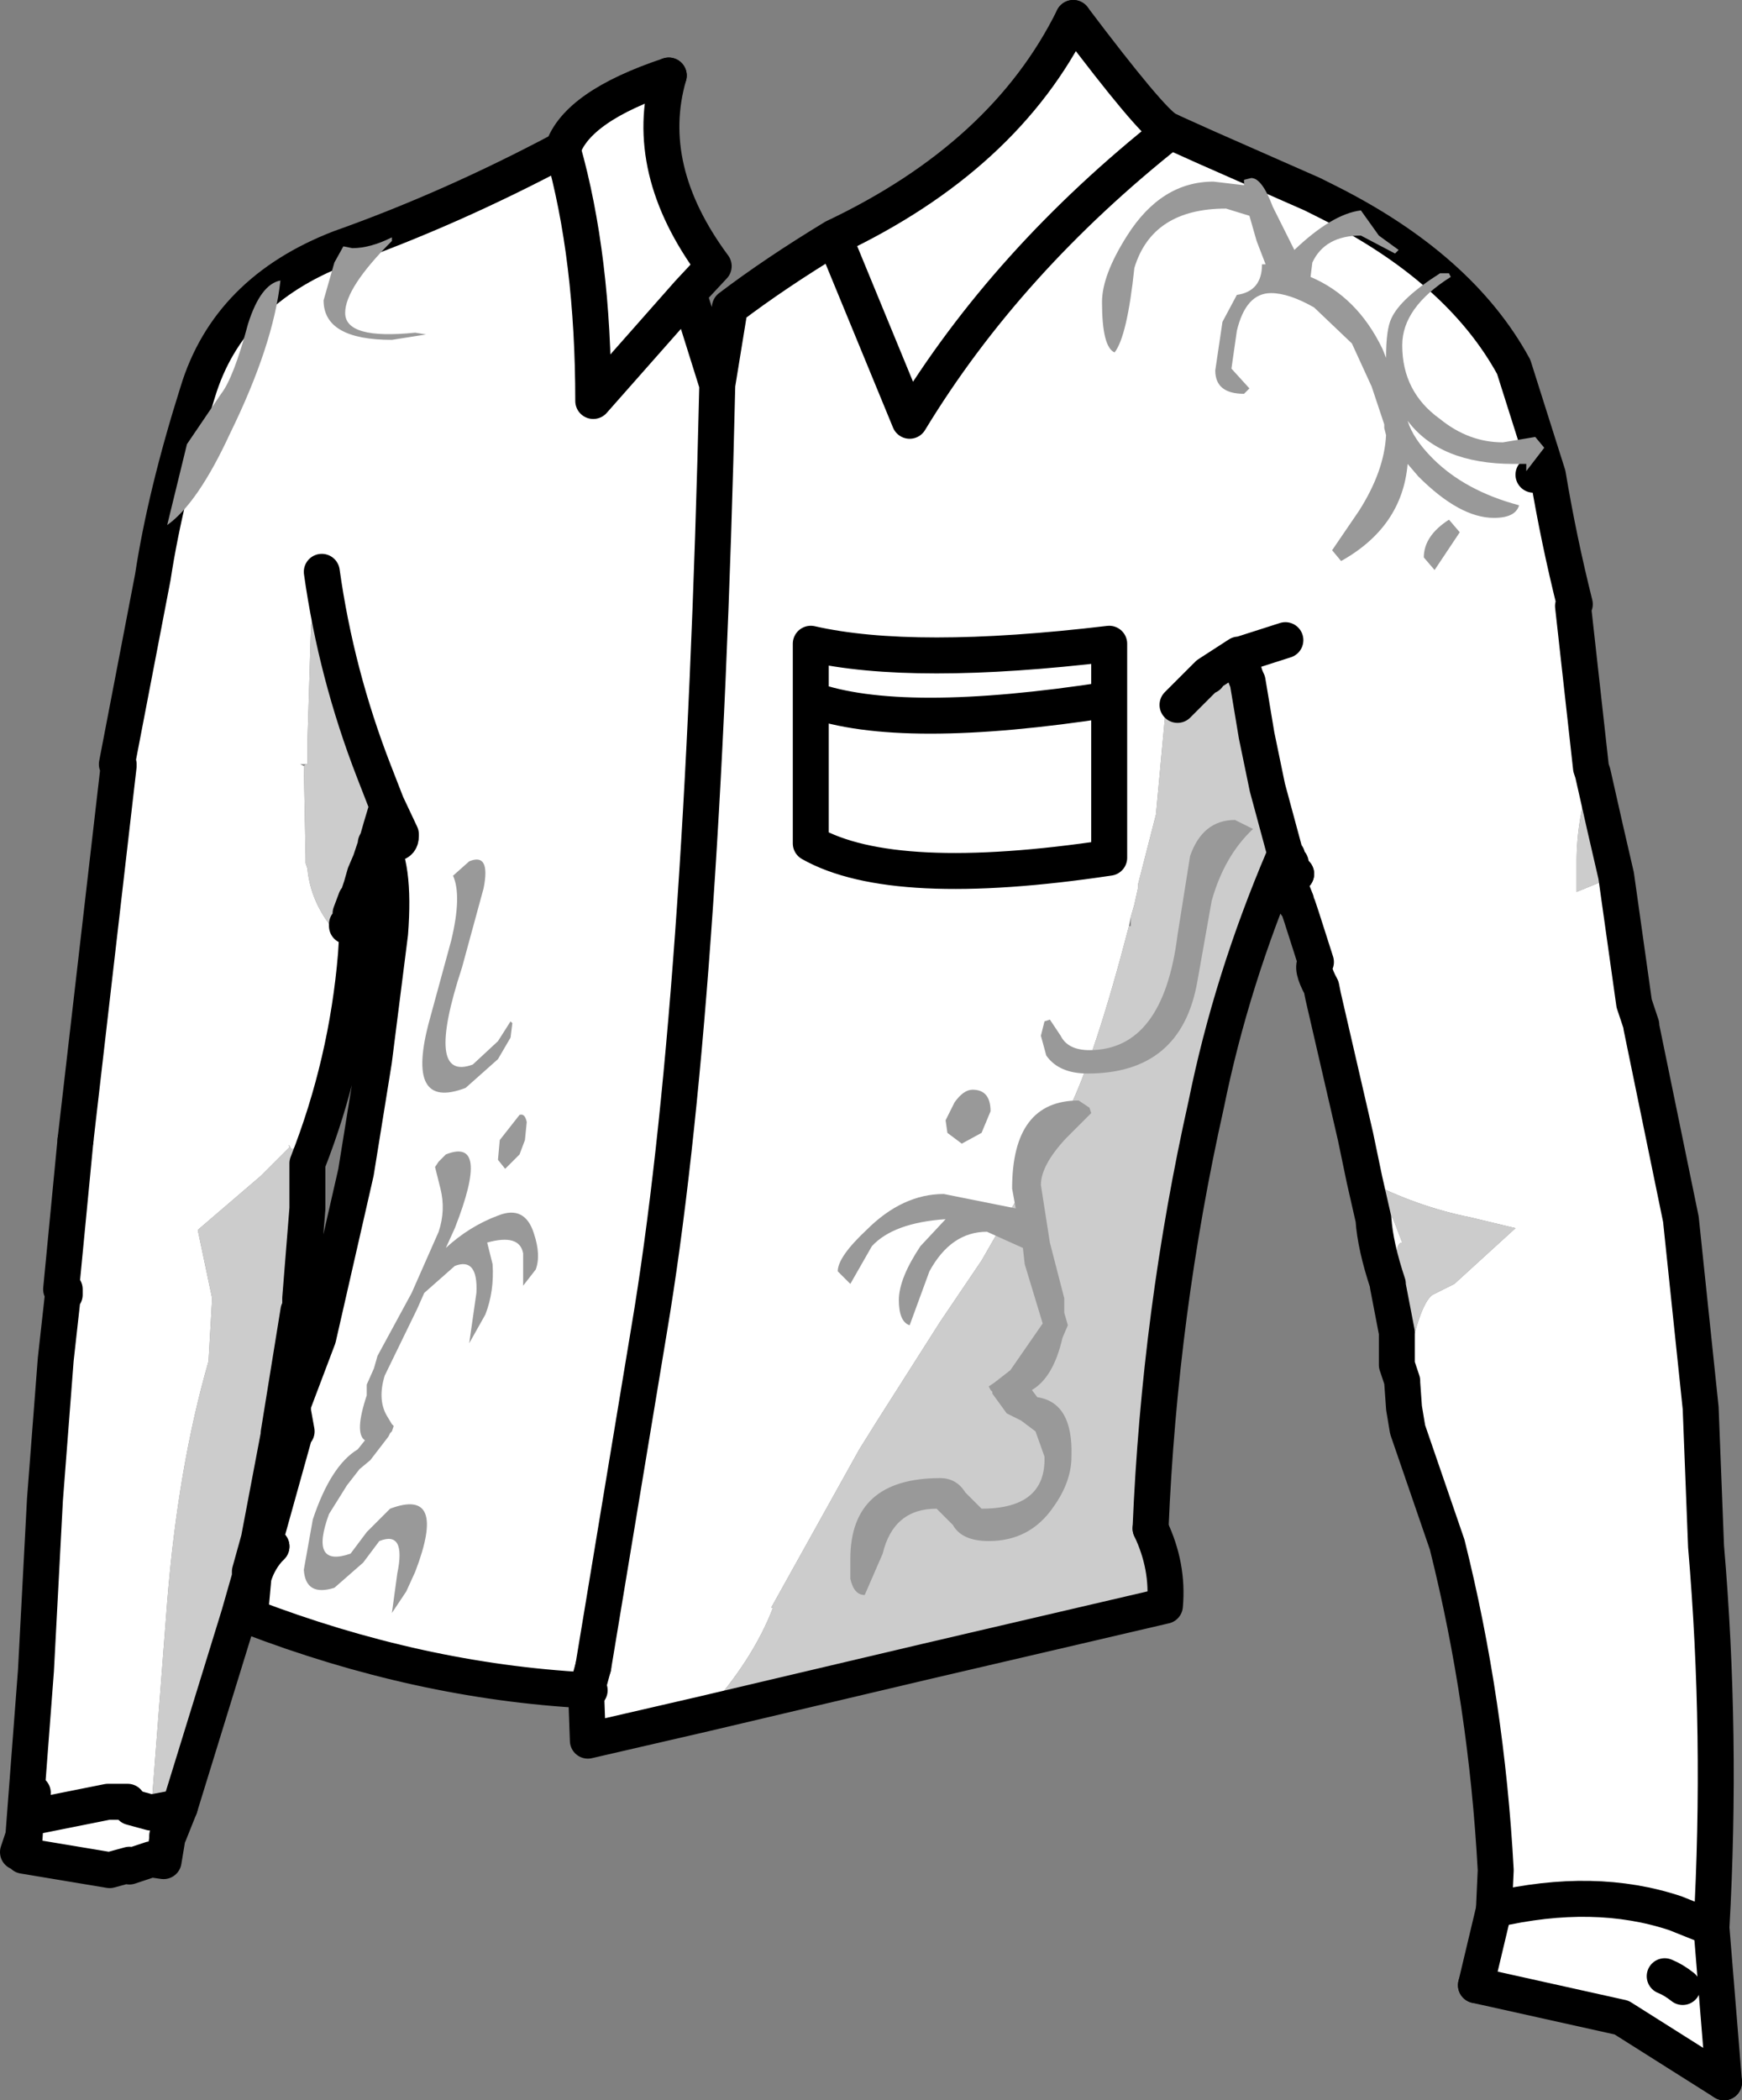 <?xml version="1.0" encoding="UTF-8" standalone="no"?>
<svg xmlns:xlink="http://www.w3.org/1999/xlink" height="58.4px" width="48.45px" xmlns="http://www.w3.org/2000/svg">
  <rect width="100%" height="100%" fill="#808080" stroke="none"/>
  <g transform="matrix(1.0, 0.0, 0.0, 1.0, 24.2, 26.15)">
    <path d="M-8.55 -22.0 Q-8.15 -23.2 -5.6 -24.05 -6.35 -21.45 -4.35 -18.75 L-5.05 -18.0 -7.7 -15.0 Q-7.7 -19.0 -8.55 -22.0 -7.7 -19.0 -7.7 -15.0 L-5.05 -18.0 -4.25 -15.45 -3.9 -17.6 Q-2.65 -18.55 -1.0 -19.55 3.75 -21.8 5.65 -25.65 7.8 -22.8 8.25 -22.55 L8.35 -22.5 Q3.8 -18.9 1.1 -14.45 L-1.0 -19.55 1.1 -14.45 Q3.8 -18.9 8.35 -22.5 L9.35 -22.05 12.3 -20.75 12.7 -20.55 Q16.4 -18.7 17.9 -15.95 L18.85 -12.95 18.75 -12.95 18.85 -12.95 Q19.15 -11.15 19.6 -9.35 L19.2 -9.35 19.55 -9.3 20.05 -4.8 20.05 -4.65 Q19.65 -3.35 19.65 -2.2 L19.65 -1.35 20.75 -1.8 21.25 1.75 21.45 2.35 21.05 2.35 21.05 2.4 21.45 2.4 22.55 7.75 23.1 13.0 23.25 16.85 Q23.7 22.1 23.4 27.45 L23.75 31.75 20.9 29.95 16.85 29.05 17.35 26.95 17.4 25.85 Q17.15 21.2 16.05 16.8 L14.95 13.6 14.85 13.0 14.8 12.3 14.8 12.25 14.85 12.25 Q15.25 10.1 15.65 9.85 L16.25 9.55 17.95 8.0 16.7 7.7 Q15.2 7.4 13.75 6.65 L14.55 7.75 14.8 8.4 Q14.55 8.4 14.65 9.55 L14.4 9.55 Q14.05 8.5 14.0 7.75 L13.75 6.65 13.5 5.45 12.6 1.55 12.55 1.3 Q12.25 0.75 12.4 0.6 L12.0 -0.65 11.9 -0.95 Q11.8 -1.0 11.85 -1.1 L11.55 -1.85 11.7 -2.15 11.6 -2.25 11.6 -2.3 11.6 -2.35 11.55 -2.35 11.55 -2.4 11.05 -4.25 10.75 -5.7 10.5 -7.2 Q10.35 -7.5 10.35 -7.85 L10.3 -7.9 10.25 -7.95 9.4 -7.4 9.4 -7.35 9.35 -7.35 8.55 -6.55 8.2 -6.2 7.95 -3.5 7.45 -1.55 7.45 -1.45 7.35 -1.0 7.25 -0.65 7.2 -0.4 Q6.25 3.25 5.5 4.75 L5.4 4.9 3.1 8.9 1.95 10.6 0.2 13.35 -0.3 14.15 -2.75 18.55 -2.7 18.55 Q-3.25 20.0 -4.6 21.5 L-7.85 22.25 -7.9 20.85 -7.8 20.85 -7.85 20.75 -7.7 20.2 -7.85 20.75 -7.9 20.85 Q-12.55 20.6 -17.25 18.8 L-17.15 17.7 Q-17.0 17.2 -16.65 16.85 L-16.85 16.75 -16.0 13.7 -16.0 13.65 -15.95 13.65 -16.05 13.1 -16.05 12.9 -16.05 13.1 -15.95 13.65 -16.0 13.65 -15.95 13.65 -16.0 13.65 -16.45 13.7 -16.05 12.9 -15.35 11.05 -14.3 6.45 -13.8 3.35 -13.35 -0.2 Q-13.2 -2.15 -13.7 -2.8 -13.05 -2.55 -13.05 -2.9 L-13.05 -2.95 -13.45 -3.8 -13.8 -4.7 Q-14.85 -7.4 -15.25 -10.25 L-15.55 -8.75 -15.65 -5.5 -15.65 -4.95 -15.65 -4.9 -15.7 -4.9 -15.85 -4.9 -15.75 -4.85 -15.7 -2.3 -15.7 -2.15 -15.65 -2.0 Q-15.55 -0.9 -14.65 0.0 L-14.55 -0.25 -14.55 -0.3 -14.55 -0.4 -14.55 -0.45 -14.45 -0.55 -14.45 -0.75 -14.3 -1.15 -14.25 -0.45 -14.25 -0.4 -14.3 0.4 Q-14.55 3.4 -15.65 6.2 L-15.7 5.8 -15.75 5.75 -15.65 5.1 -16.0 5.75 -16.05 5.8 -16.1 5.8 Q-16.2 5.6 -16.15 5.75 L-16.95 6.55 -18.7 8.05 -18.3 9.95 -18.4 11.7 Q-19.25 14.65 -19.55 18.4 L-20.0 24.25 -20.0 24.8 -20.0 25.55 -20.6 25.75 -20.6 25.7 -21.15 25.85 -23.55 25.45 -23.5 24.7 -23.55 24.9 -23.2 20.3 -23.1 18.4 -22.95 15.55 -22.65 11.65 -22.45 9.85 -22.4 9.85 -22.4 9.7 -22.5 9.7 -22.1 5.55 -20.9 -4.85 -20.9 -4.9 -20.95 -4.9 -19.95 -10.1 Q-19.6 -12.4 -18.7 -15.25 -17.85 -18.05 -14.75 -19.25 -11.65 -20.35 -8.55 -22.0 M-7.7 20.2 L-6.15 10.85 Q-4.65 1.95 -4.25 -15.45 -4.65 1.95 -6.15 10.85 L-7.7 20.2 M11.55 -8.35 L10.3 -7.95 10.25 -7.95 10.3 -7.95 11.55 -8.35 M-23.5 24.55 L-23.5 24.7 -23.5 24.55 -23.45 24.4 Q-23.1 23.0 -23.5 24.4 L-23.5 24.55 M-20.65 23.95 L-21.2 23.95 -23.45 24.4 -21.2 23.95 -20.65 23.95 M10.3 -7.95 L10.3 -7.9 10.3 -7.95 M6.65 -6.7 Q0.85 -5.8 -1.65 -6.7 L-1.65 -2.7 Q0.65 -1.4 6.65 -2.3 L6.65 -6.7 6.65 -8.25 Q1.2 -7.6 -1.65 -8.25 L-1.65 -6.7 -1.65 -8.25 Q1.2 -7.6 6.65 -8.25 L6.65 -6.7 6.65 -2.3 Q0.65 -1.4 -1.65 -2.7 L-1.65 -6.7 Q0.85 -5.8 6.65 -6.7 M11.85 -1.85 L11.75 -1.85 11.55 -1.85 11.75 -1.85 11.85 -1.85 11.8 -1.85 11.85 -1.85 M11.75 -1.85 L11.8 -1.85 11.75 -1.85 M18.45 -12.95 L18.75 -12.95 18.45 -12.95 M22.6 29.1 Q22.35 28.9 22.1 28.8 22.35 28.9 22.6 29.1 M23.4 27.45 L22.4 27.05 Q20.15 26.3 17.35 26.95 20.15 26.3 22.4 27.05 L23.4 27.45 M-16.0 13.65 L-16.05 13.1 -16.0 13.65 M-20.55 24.1 L-20.0 24.25 -20.55 24.1" fill="#ffffff" fill-rule="evenodd" stroke="none"/>
    <path d="M-7.85 20.75 L-7.8 20.85 -7.9 20.85 -7.85 20.75 M-4.6 21.5 Q-3.25 20.0 -2.7 18.55 L-2.75 18.55 -0.3 14.15 0.2 13.35 1.95 10.6 3.1 8.9 5.4 4.9 5.5 4.75 Q6.25 3.25 7.2 -0.4 L7.25 -0.4 7.25 -0.65 7.35 -1.0 7.45 -1.45 7.45 -1.55 7.95 -3.5 8.2 -6.2 8.55 -6.55 9.35 -7.35 9.4 -7.35 9.4 -7.4 10.25 -7.95 10.3 -7.9 10.35 -7.85 Q10.35 -7.5 10.5 -7.2 L10.75 -5.7 11.05 -4.25 11.55 -2.4 11.55 -2.35 11.5 -2.3 Q10.05 1.1 9.35 4.55 8.05 10.35 7.8 16.35 8.3 17.4 8.2 18.5 L1.55 20.05 -4.6 21.5 M-15.7 -4.9 L-15.65 -4.9 -15.65 -4.95 -15.65 -5.5 -15.55 -8.75 -15.25 -10.25 Q-14.85 -7.4 -13.8 -4.7 L-13.45 -3.8 -13.45 -3.7 -13.45 -3.65 -13.6 -3.15 -13.7 -2.8 -13.75 -2.7 -13.75 -2.65 -13.9 -2.2 -14.05 -1.85 -14.0 -1.85 -14.05 -1.45 -14.15 -1.5 -14.25 -1.2 -14.15 -1.5 -14.05 -1.45 -14.25 -0.4 -14.25 -0.45 -14.25 -1.15 -14.25 -1.2 -14.25 -1.3 -14.3 -1.15 -14.45 -0.75 -14.55 -0.45 -14.55 -0.4 -14.55 -0.3 -14.55 -0.25 -14.65 0.0 Q-15.55 -0.9 -15.65 -2.0 L-15.7 -2.15 -15.7 -2.3 -15.75 -4.85 -15.7 -4.9 M-16.0 13.65 L-16.0 13.7 -16.45 13.7 -16.45 13.75 -17.0 16.65 -17.25 17.55 -17.25 17.7 -17.55 18.75 -19.2 24.1 -20.0 24.25 -19.55 18.4 Q-19.25 14.65 -18.4 11.7 L-18.3 9.95 -18.7 8.05 -16.95 6.55 -16.15 5.75 Q-16.2 5.6 -16.1 5.8 L-16.05 5.8 -16.0 5.75 -15.65 5.1 -15.75 5.75 -15.7 5.8 -15.65 6.2 -15.65 7.45 -15.85 9.95 -15.85 10.0 -15.85 10.1 -15.85 10.3 -15.9 10.3 -16.45 13.7 -16.0 13.65 -16.0 13.7 -16.0 13.65 M-14.15 -1.5 L-14.05 -1.85 -14.15 -1.5 M-14.25 -4.5 L-14.25 -4.9 -14.3 -4.9 -14.3 -4.85 -14.25 -4.5 M20.1 -4.65 L20.45 -3.1 20.75 -1.8 19.65 -1.35 19.65 -2.2 Q19.65 -3.35 20.05 -4.65 L20.1 -4.65 M14.8 12.25 L14.65 11.8 Q14.2 10.0 14.65 10.9 14.5 10.05 14.65 9.55 14.55 8.4 14.8 8.4 L14.55 7.75 13.75 6.65 Q15.2 7.4 16.7 7.7 L17.95 8.0 16.25 9.55 15.65 9.85 Q15.25 10.1 14.85 12.25 L14.8 12.25 M14.65 11.8 L14.65 10.9 14.65 11.8 M-15.85 9.95 L-15.85 10.0 -15.85 9.95" fill="#cccccc" fill-rule="evenodd" stroke="none"/>
    <path d="M-14.0 -1.85 L-14.05 -1.85 -13.9 -2.2 -14.0 -1.85 M-15.65 6.2 L-15.6 6.85 -15.65 7.45 -15.65 6.2" fill="#e9b18d" fill-rule="evenodd" stroke="none"/>
    <path d="M9.4 -7.35 L9.4 -7.4 9.4 -7.35" fill="#fdcfad" fill-rule="evenodd" stroke="none"/>
    <path d="M20.05 -4.8 L20.1 -4.65 20.05 -4.65 20.05 -4.8 M-19.2 24.1 L-19.5 24.85 -19.5 24.8 -19.55 24.9 -19.55 24.95 -19.55 25.0 -19.65 25.6 -20.0 25.55 -20.0 24.8 -20.0 24.25 -19.2 24.1" fill="#151515" fill-rule="evenodd" stroke="none"/>
    <path d="M-23.55 24.9 L-23.5 24.7 -23.55 25.45 -23.7 25.35 -23.55 24.9 -23.55 25.45 -23.55 24.9 M-23.5 24.55 L-23.5 24.4 -23.45 24.4 -23.5 24.55" fill="#262626" fill-rule="evenodd" stroke="none"/>
    <path d="M-5.6 -24.05 Q-8.15 -23.2 -8.55 -22.0 -11.65 -20.35 -14.75 -19.25 -17.85 -18.05 -18.7 -15.25 -19.6 -12.4 -19.95 -10.1 L-20.95 -4.9 -20.9 -4.9 M-7.7 20.2 L-7.85 20.75 -7.8 20.85 -7.9 20.85 Q-12.55 20.6 -17.25 18.8 M8.55 -6.55 L9.35 -7.35 9.4 -7.35 9.4 -7.4 10.25 -7.95 10.3 -7.95 11.55 -8.35 M-20.9 -4.85 L-22.1 5.55 M-22.4 9.7 L-22.4 9.85 M-22.45 9.85 L-22.65 11.65 -22.95 15.55 -23.1 18.4 -23.2 20.3 -23.55 24.9 -23.5 24.7 -23.5 24.55 -23.5 24.4 Q-23.1 23.0 -23.45 24.4 L-21.2 23.95 -20.65 23.95 M-15.25 -10.25 Q-14.85 -7.4 -13.8 -4.7 L-13.45 -3.8 -13.05 -2.95 -13.05 -2.9 Q-13.05 -2.55 -13.7 -2.8 -13.2 -2.15 -13.35 -0.2 L-13.8 3.35 -14.3 6.45 -15.35 11.05 -16.05 12.9 -16.05 13.1 -15.95 13.65 -16.0 13.65 -16.0 13.7 -16.85 16.75 -16.65 16.85 M-14.55 -0.4 L-14.55 -0.45 -14.45 -0.55 -14.45 -0.75 -14.3 -1.15 M-14.25 -1.2 L-14.15 -1.5 -14.05 -1.45 -14.0 -1.85 -14.05 -1.85 -14.15 -1.5 M-13.45 -3.8 L-13.45 -3.7 -13.45 -3.65 -13.6 -3.15 -13.7 -2.8 -13.75 -2.7 -13.75 -2.65 -13.9 -2.2 -14.0 -1.85 M-13.9 -2.2 L-14.05 -1.85 M8.35 -22.5 L8.25 -22.55 Q7.8 -22.8 5.65 -25.65 M8.35 -22.5 L9.35 -22.05 12.3 -20.75 12.7 -20.55 Q16.4 -18.7 17.9 -15.95 L18.85 -12.95 Q19.15 -11.15 19.6 -9.35 M18.75 -12.95 L18.85 -12.95 M19.55 -9.3 L20.05 -4.8 20.1 -4.65 20.45 -3.1 20.75 -1.8 21.25 1.75 21.45 2.35 M21.45 2.4 L22.55 7.75 23.1 13.0 23.25 16.85 Q23.7 22.1 23.4 27.45 L23.75 31.75 M16.85 29.05 L17.35 26.95 17.4 25.85 Q17.15 21.2 16.05 16.8 L14.95 13.6 14.85 13.0 14.8 12.3 14.8 12.25 14.65 11.8 14.65 10.9 14.4 9.6 14.4 9.55 Q14.05 8.5 14.0 7.75 L13.75 6.65 13.5 5.45 12.6 1.55 12.55 1.3 Q12.25 0.75 12.4 0.6 L12.0 -0.65 11.9 -0.95 Q11.8 -1.0 11.85 -1.1 L11.55 -1.85 11.6 -2.25 11.6 -2.3 11.6 -2.35 11.55 -2.35 11.55 -2.4 11.55 -2.35 11.5 -2.3 Q10.05 1.1 9.35 4.55 8.05 10.35 7.8 16.35 M-1.65 -6.7 L-1.65 -8.25 Q1.2 -7.6 6.65 -8.25 L6.65 -6.7 6.65 -2.3 Q0.65 -1.4 -1.65 -2.7 L-1.65 -6.7 Q0.85 -5.8 6.65 -6.7 M10.3 -7.9 L10.3 -7.95 M11.55 -2.4 L11.05 -4.25 10.75 -5.7 10.5 -7.2 Q10.35 -7.5 10.35 -7.85 L10.3 -7.9 10.25 -7.95 M11.6 -2.25 L11.7 -2.15 11.55 -1.85 11.75 -1.85 11.85 -1.85 M11.8 -1.85 L11.75 -1.85 M18.75 -12.95 L18.45 -12.95 M-14.25 -0.45 L-14.25 -0.4 -14.05 -1.45 M-14.25 -0.4 L-14.3 0.4 Q-14.55 3.4 -15.65 6.2 L-15.65 7.45 -15.85 9.95 -15.85 10.0 -15.85 10.1 -15.85 10.3 M-15.9 10.3 L-16.45 13.7 -16.05 12.9 M-15.85 10.0 L-15.85 9.95 M-16.0 13.7 L-16.45 13.7 -16.45 13.75 -17.0 16.65 -17.25 17.55 -17.25 17.7 -17.55 18.75 -19.2 24.1 -19.5 24.85 -19.55 24.9 -19.55 24.95 -19.55 25.0 -19.65 25.6 -20.0 25.55 -20.6 25.75 M-20.6 25.7 L-21.15 25.85 -23.55 25.45 -23.5 24.7 M-23.7 25.35 L-23.55 24.9 -23.55 25.45 M-15.95 13.65 L-16.0 13.65 -16.0 13.7 M-16.0 13.65 L-16.45 13.7 M-16.05 13.1 L-16.0 13.65 M-23.45 24.4 L-23.5 24.55 M-23.5 24.4 L-23.45 24.4" fill="none" stroke="#000000" stroke-linecap="round" stroke-linejoin="round" stroke-width="1.0"/>
    <path d="M-8.55 -22.0 Q-7.7 -19.0 -7.7 -15.0 L-5.05 -18.0 -4.35 -18.75 Q-6.35 -21.45 -5.6 -24.05 M-1.0 -19.55 Q-2.65 -18.55 -3.9 -17.6 L-4.25 -15.45 Q-4.65 1.95 -6.15 10.85 L-7.7 20.2 M-7.9 20.85 L-7.85 22.25 -4.6 21.5 1.55 20.05 8.2 18.5 Q8.3 17.4 7.8 16.35 M-5.05 -18.0 L-4.25 -15.45 M-22.1 5.55 L-22.5 9.7 M-16.65 16.85 Q-17.0 17.2 -17.15 17.7 L-17.25 18.8 M-7.9 20.85 L-7.85 20.75 M5.65 -25.65 Q3.75 -21.8 -1.0 -19.55 L1.1 -14.45 Q3.8 -18.9 8.35 -22.5 M23.75 31.75 L20.9 29.95 16.85 29.05 M11.85 -1.85 L11.8 -1.85 M17.35 26.95 Q20.15 26.3 22.4 27.05 L23.4 27.45 M22.1 28.8 Q22.35 28.9 22.6 29.1 M-14.25 -1.2 L-14.25 -1.15 M-20.0 24.25 L-20.55 24.1 M-20.0 24.25 L-19.2 24.1" fill="none" stroke="#000000" stroke-linecap="round" stroke-linejoin="round" stroke-width="1.0"/>
    <path d="M-17.3 -17.15 Q-16.95 -18.25 -16.4 -18.35 -16.6 -16.55 -17.8 -14.1 -18.7 -12.15 -19.55 -11.55 L-19.0 -13.8 -18.05 -15.2 Q-17.7 -15.65 -17.3 -17.15 M-13.3 -19.45 Q-14.6 -18.15 -14.6 -17.45 -14.6 -16.7 -12.65 -16.9 L-12.35 -16.85 -13.3 -16.7 Q-15.2 -16.7 -15.2 -17.8 L-14.9 -18.85 -14.65 -19.3 -14.4 -19.25 Q-13.9 -19.25 -13.3 -19.55 L-13.3 -19.45 M-11.6 -1.8 L-11.15 -2.2 Q-10.55 -2.45 -10.75 -1.45 L-11.35 0.75 Q-12.4 3.95 -11.05 3.45 L-10.35 2.8 -10.0 2.25 -9.95 2.3 -10.0 2.7 -10.35 3.3 -11.25 4.1 Q-12.95 4.75 -12.25 2.2 L-11.65 0.0 Q-11.35 -1.25 -11.6 -1.8 M14.6 -19.1 L13.65 -19.6 Q12.65 -19.6 12.3 -18.85 L12.25 -18.45 Q13.55 -17.9 14.25 -16.45 L14.35 -16.2 Q14.35 -17.0 14.5 -17.3 14.75 -17.85 15.85 -18.55 L16.1 -18.55 16.15 -18.45 Q14.8 -17.6 14.8 -16.55 14.8 -15.25 15.85 -14.5 16.65 -13.85 17.6 -13.85 L18.5 -14.0 18.75 -13.7 18.25 -13.05 18.25 -13.25 17.9 -13.25 Q15.85 -13.25 14.95 -14.45 15.1 -13.95 15.65 -13.4 16.55 -12.5 18.05 -12.1 17.95 -11.75 17.35 -11.75 16.4 -11.75 15.25 -12.9 L14.95 -13.25 Q14.8 -11.5 13.1 -10.55 L12.85 -10.85 13.6 -11.95 Q14.3 -13.05 14.35 -14.05 L14.3 -14.25 14.3 -14.35 13.95 -15.4 13.4 -16.6 12.35 -17.6 Q11.65 -18.0 11.15 -18.0 10.45 -18.0 10.2 -16.95 L10.05 -15.9 10.55 -15.35 10.4 -15.2 Q9.6 -15.2 9.6 -15.85 L9.8 -17.2 10.2 -17.95 Q10.9 -18.05 10.9 -18.8 L11.0 -18.8 10.75 -19.45 10.55 -20.15 9.9 -20.35 Q7.85 -20.35 7.35 -18.7 7.15 -16.8 6.8 -16.35 6.45 -16.5 6.45 -17.75 6.45 -18.5 7.15 -19.6 8.1 -21.1 9.55 -21.1 L10.4 -21.0 10.4 -21.15 10.6 -21.2 Q10.9 -21.2 11.2 -20.4 L11.8 -19.2 Q12.85 -20.2 13.65 -20.3 L14.15 -19.6 14.7 -19.2 14.6 -19.1 M10.15 -3.35 L10.65 -3.1 Q9.85 -2.35 9.5 -1.1 L9.1 1.15 Q8.65 3.7 6.05 3.7 5.25 3.7 4.9 3.2 L4.75 2.65 4.85 2.25 5.0 2.2 5.3 2.65 Q5.5 3.05 6.1 3.05 8.15 3.05 8.55 -0.15 L8.9 -2.35 Q9.25 -3.35 10.15 -3.35 M15.4 -10.65 Q15.4 -11.25 16.1 -11.7 L16.4 -11.35 15.7 -10.3 15.4 -10.65 M6.1 4.65 L6.15 4.8 5.45 5.5 Q4.75 6.25 4.75 6.8 L5.0 8.4 5.4 9.95 5.4 10.35 5.5 10.7 5.35 11.05 Q5.1 12.15 4.5 12.5 L4.65 12.7 Q5.65 12.85 5.6 14.35 5.6 15.05 5.1 15.75 4.45 16.7 3.3 16.7 2.55 16.7 2.3 16.25 L1.85 15.8 Q0.65 15.8 0.35 17.05 L-0.15 18.2 Q-0.45 18.2 -0.55 17.75 L-0.55 17.2 Q-0.55 14.95 1.95 14.95 2.4 14.95 2.65 15.35 L3.1 15.8 Q4.9 15.8 4.85 14.35 L4.6 13.65 4.2 13.35 3.8 13.15 3.4 12.6 3.4 12.55 3.35 12.5 3.3 12.4 3.45 12.3 3.9 11.95 4.8 10.65 4.3 9.0 4.25 8.55 3.25 8.1 Q2.25 8.1 1.65 9.2 L1.1 10.7 Q0.8 10.6 0.8 10.0 0.8 9.4 1.4 8.5 L2.1 7.75 Q0.65 7.85 0.05 8.5 L-0.55 9.55 -0.9 9.2 Q-0.9 8.8 -0.1 8.05 0.9 7.05 2.05 7.05 L4.05 7.45 3.95 6.9 Q3.95 4.45 5.8 4.45 L6.1 4.65 M2.85 4.15 Q3.35 4.15 3.35 4.75 L3.1 5.35 2.55 5.65 2.15 5.35 2.1 5.0 2.35 4.5 Q2.6 4.15 2.85 4.15 M-9.75 4.85 Q-9.6 4.8 -9.55 5.05 L-9.6 5.55 -9.75 5.95 -10.15 6.35 -10.35 6.1 -10.3 5.55 -9.75 4.85 M-9.3 9.15 L-9.65 9.6 -9.65 8.7 Q-9.75 8.15 -10.65 8.4 L-10.5 9.0 Q-10.45 9.75 -10.7 10.4 L-11.15 11.2 -10.95 9.8 Q-10.9 8.8 -11.55 9.05 L-12.4 9.8 -12.6 10.25 -13.5 12.1 Q-13.7 12.75 -13.45 13.2 L-13.3 13.45 -13.25 13.5 -13.3 13.65 -13.35 13.7 -13.4 13.8 -13.9 14.45 -14.2 14.7 -14.55 15.15 -15.05 15.95 Q-15.6 17.45 -14.45 17.05 L-14.0 16.45 -13.35 15.8 Q-11.75 15.2 -12.65 17.55 L-12.9 18.1 -13.3 18.7 -13.15 17.6 Q-12.9 16.4 -13.65 16.7 L-14.1 17.3 -14.9 18.0 Q-15.7 18.25 -15.75 17.5 L-15.5 16.1 Q-15.0 14.6 -14.25 14.15 L-14.05 13.9 Q-14.35 13.7 -14.0 12.65 L-14.0 12.35 -13.8 11.9 -13.7 11.55 -12.75 9.8 -12.0 8.1 Q-11.8 7.5 -11.95 6.9 L-12.1 6.3 -12.0 6.15 -11.8 5.95 Q-10.55 5.45 -11.55 8.0 L-11.8 8.55 Q-11.15 7.95 -10.35 7.65 -9.6 7.35 -9.35 8.15 -9.15 8.75 -9.3 9.15" fill="#999999" fill-rule="evenodd" stroke="none"/>
  </g>
</svg>
